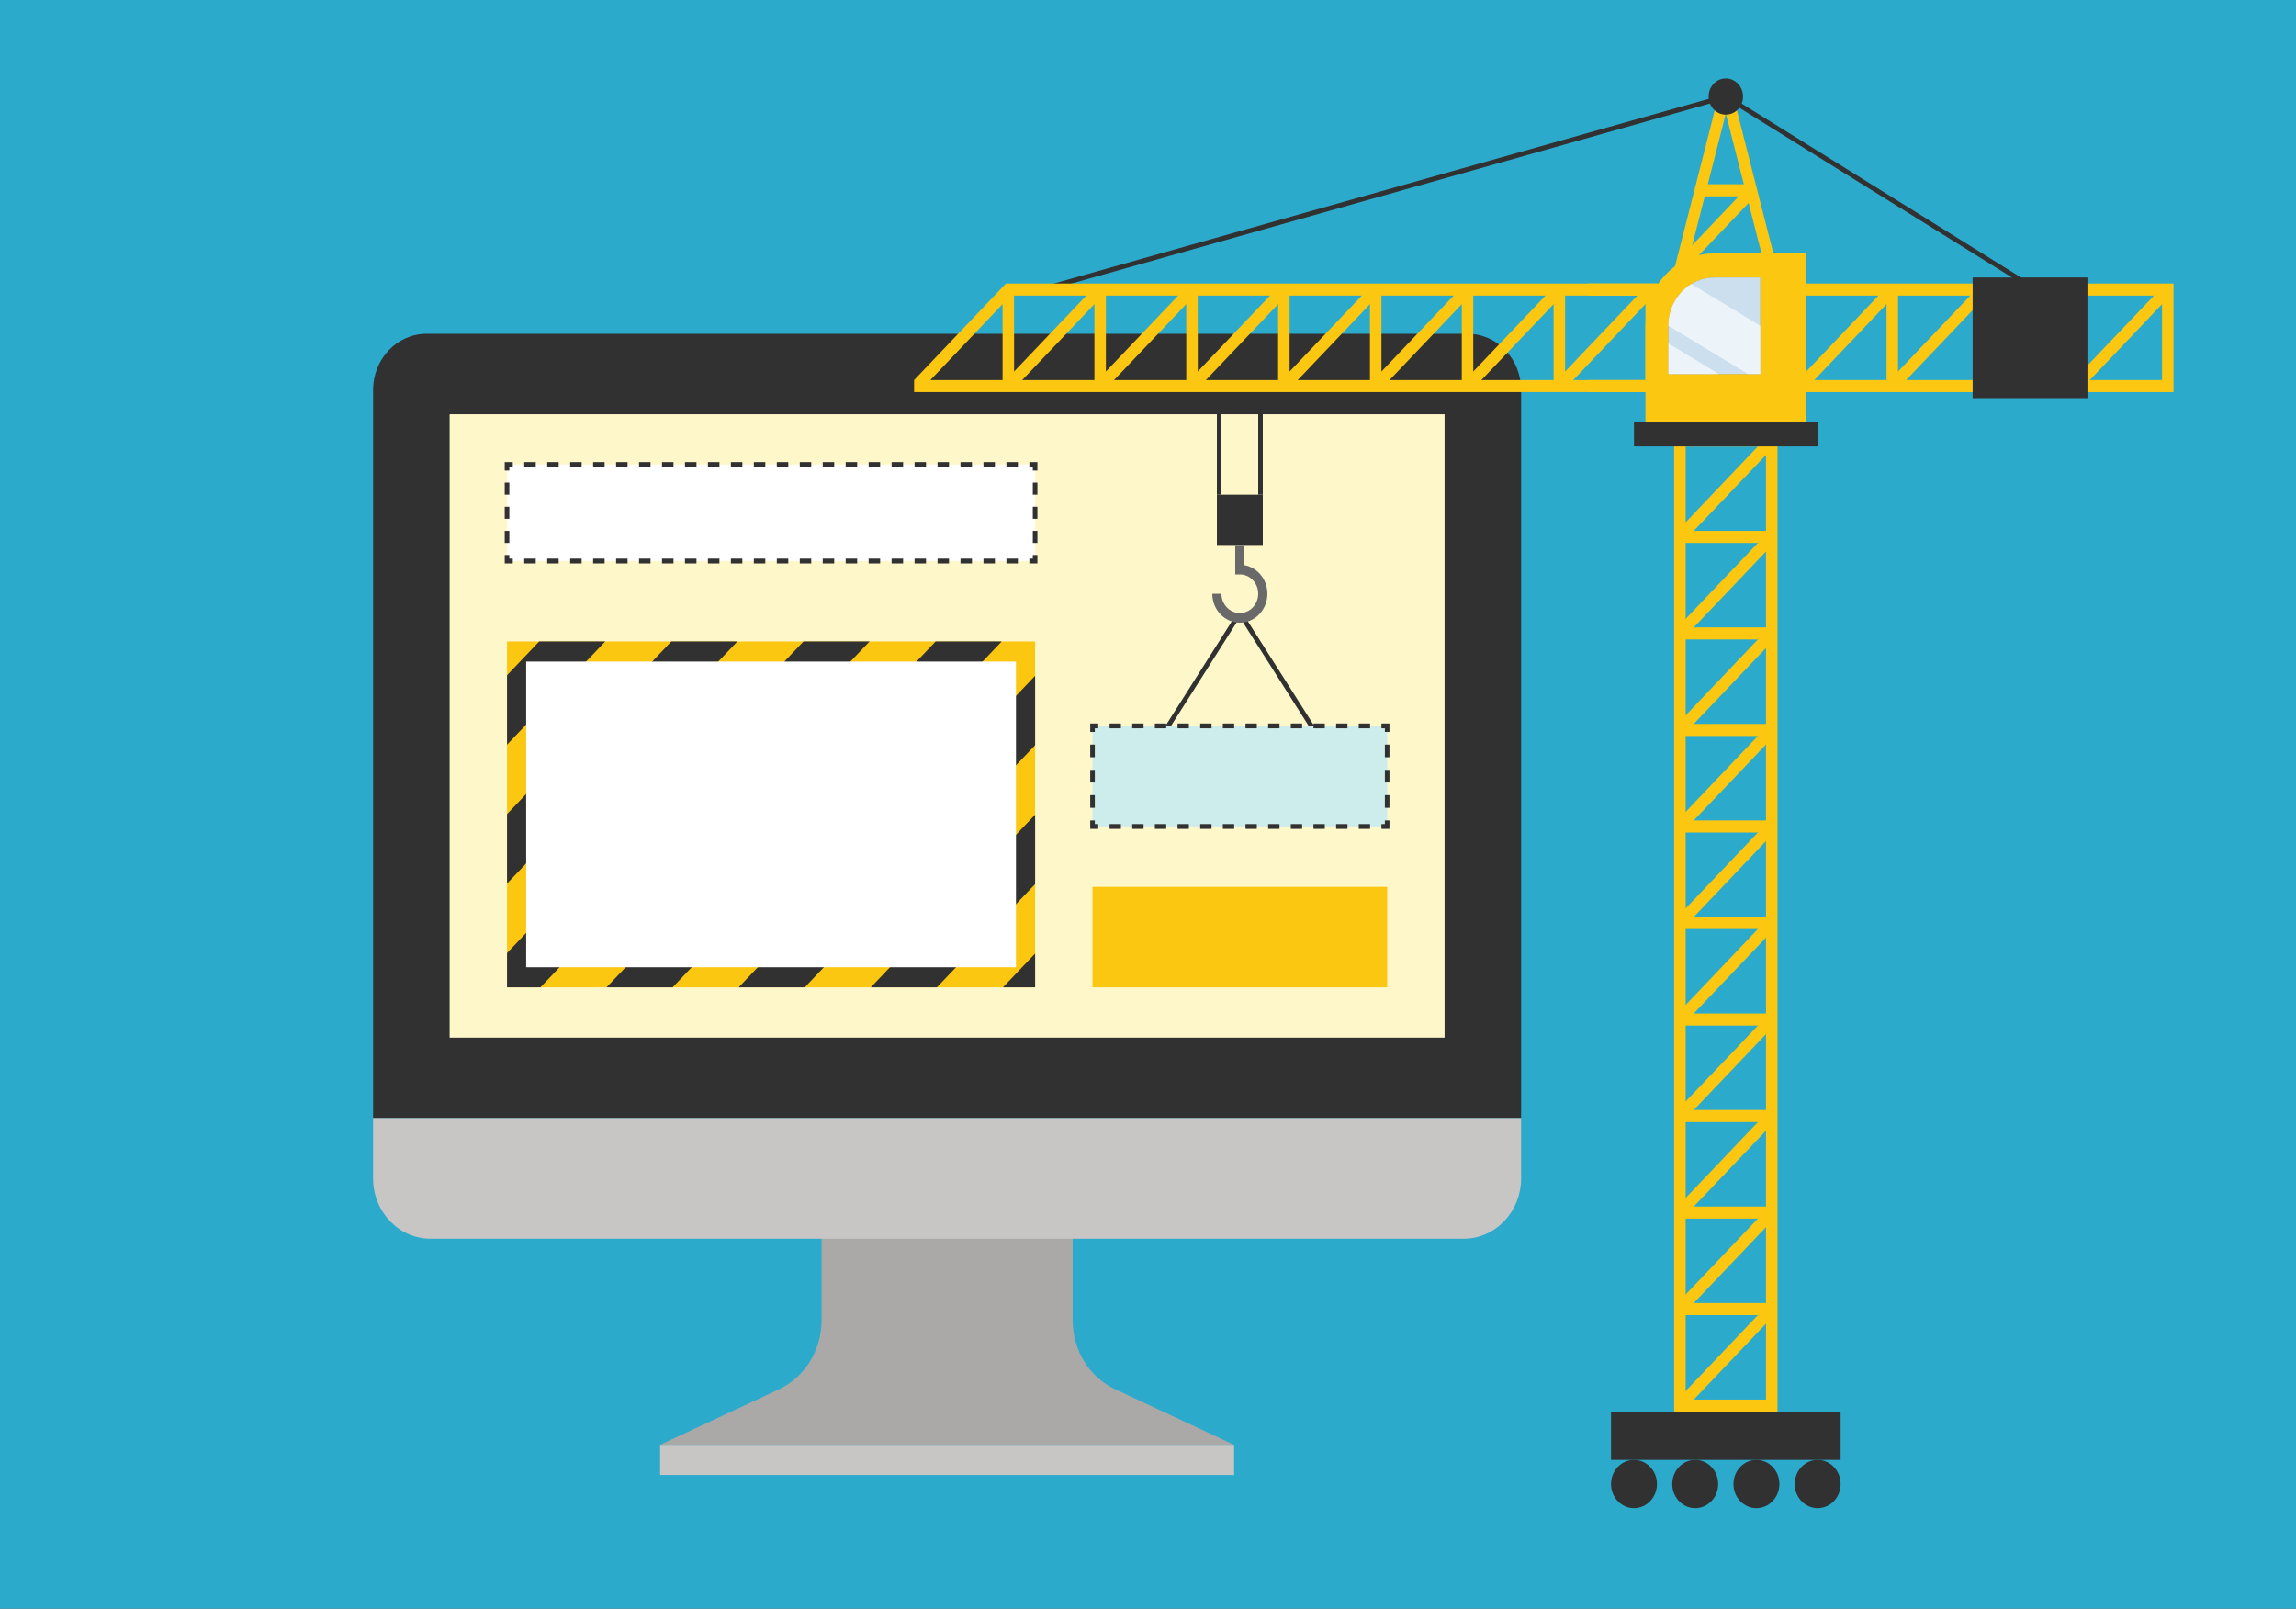 <?xml version="1.0" encoding="UTF-8"?>
<svg xmlns="http://www.w3.org/2000/svg" xmlns:xlink="http://www.w3.org/1999/xlink" width="448px" height="314px" viewBox="0 0 448 314" version="1.1">
<rect x="0" y="0" width="448" height="314" fill="#808080" stroke="none"/>
<g id="surface1">
<path style=" stroke:none;fill-rule:nonzero;fill:rgb(17.255%,66.667%,80%);fill-opacity:1;" d="M 448 313.902 L 0 313.902 L 0 0 L 448 0 L 448 313.902 "/>
<path style=" stroke:none;fill-rule:nonzero;fill:rgb(66.667%,66.275%,65.882%);fill-opacity:1;" d="M 209.301 257.648 L 209.301 237.781 L 160.301 237.781 L 160.301 257.648 C 160.301 263.461 157.043 268.73 151.984 271.094 L 128.801 281.922 L 240.801 281.922 L 217.613 271.094 C 212.559 268.73 209.301 263.461 209.301 257.648 "/>
<path style=" stroke:none;fill-rule:nonzero;fill:rgb(78.039%,77.647%,76.863%);fill-opacity:1;" d="M 240.801 281.922 L 128.801 281.922 L 128.801 287.809 L 240.801 287.809 L 240.801 281.922 "/>
<path style=" stroke:none;fill-rule:nonzero;fill:rgb(19.608%,19.216%,19.216%);fill-opacity:1;" d="M 296.801 218.16 L 72.801 218.16 L 72.801 76.094 C 72.801 70.039 77.469 65.133 83.227 65.133 L 286.375 65.133 C 292.133 65.133 296.801 70.039 296.801 76.094 L 296.801 218.16 "/>
<path style=" stroke:none;fill-rule:nonzero;fill:rgb(99.608%,96.863%,79.216%);fill-opacity:1;" d="M 281.867 202.465 L 87.734 202.465 L 87.734 80.828 L 281.867 80.828 L 281.867 202.465 "/>
<path style=" stroke:none;fill-rule:nonzero;fill:rgb(98.431%,78.039%,6.667%);fill-opacity:1;" d="M 201.973 192.656 L 98.934 192.656 L 98.934 125.168 L 201.973 125.168 L 201.973 192.656 "/>
<path style=" stroke:none;fill-rule:nonzero;fill:rgb(19.608%,19.216%,19.216%);fill-opacity:1;" d="M 118.098 125.168 L 105.207 125.168 L 98.934 131.762 L 98.934 145.312 L 118.098 125.168 "/>
<path style=" stroke:none;fill-rule:nonzero;fill:rgb(19.608%,19.216%,19.216%);fill-opacity:1;" d="M 201.973 172.512 L 201.973 158.965 L 169.914 192.656 L 182.809 192.656 L 201.973 172.512 "/>
<path style=" stroke:none;fill-rule:nonzero;fill:rgb(19.608%,19.216%,19.216%);fill-opacity:1;" d="M 144.133 192.656 L 157.023 192.656 L 201.973 145.414 L 201.973 131.863 L 144.133 192.656 "/>
<path style=" stroke:none;fill-rule:nonzero;fill:rgb(19.608%,19.216%,19.216%);fill-opacity:1;" d="M 118.348 192.656 L 131.238 192.656 L 195.453 125.168 L 182.559 125.168 L 118.348 192.656 "/>
<path style=" stroke:none;fill-rule:nonzero;fill:rgb(19.608%,19.216%,19.216%);fill-opacity:1;" d="M 195.699 192.656 L 201.973 192.656 L 201.973 186.062 Z M 195.699 192.656 "/>
<path style=" stroke:none;fill-rule:nonzero;fill:rgb(19.608%,19.216%,19.216%);fill-opacity:1;" d="M 169.668 125.168 L 156.777 125.168 L 98.934 185.961 L 98.934 192.656 L 105.453 192.656 L 169.668 125.168 "/>
<path style=" stroke:none;fill-rule:nonzero;fill:rgb(19.608%,19.216%,19.216%);fill-opacity:1;" d="M 143.883 125.168 L 130.992 125.168 L 98.934 158.863 L 98.934 172.41 L 143.883 125.168 "/>
<path style=" stroke:none;fill-rule:nonzero;fill:rgb(100%,100%,100%);fill-opacity:1;" d="M 98.934 90.641 L 98.934 109.473 L 201.973 109.473 L 201.973 90.641 L 98.934 90.641 "/>
<path style=" stroke:none;fill-rule:nonzero;fill:rgb(19.608%,19.216%,19.216%);fill-opacity:1;" d="M 99.383 91.816 L 98.484 91.816 L 98.484 90.168 L 100.055 90.168 L 100.055 91.109 L 99.383 91.109 L 99.383 91.816 "/>
<path style=" stroke:none;fill-rule:nonzero;fill:rgb(19.608%,19.216%,19.216%);fill-opacity:1;" d="M 99.383 96.523 L 98.484 96.523 L 98.484 94.172 L 99.383 94.172 Z M 99.383 101.234 L 98.484 101.234 L 98.484 98.879 L 99.383 98.879 Z M 99.383 105.941 L 98.484 105.941 L 98.484 103.586 L 99.383 103.586 L 99.383 105.941 "/>
<path style=" stroke:none;fill-rule:nonzero;fill:rgb(19.608%,19.216%,19.216%);fill-opacity:1;" d="M 100.055 109.945 L 98.484 109.945 L 98.484 108.297 L 99.383 108.297 L 99.383 109.004 L 100.055 109.004 L 100.055 109.945 "/>
<path style=" stroke:none;fill-rule:nonzero;fill:rgb(19.608%,19.216%,19.216%);fill-opacity:1;" d="M 104.535 109.945 L 102.293 109.945 L 102.293 109.004 L 104.535 109.004 Z M 109.012 109.945 L 106.773 109.945 L 106.773 109.004 L 109.012 109.004 Z M 113.492 109.945 L 111.254 109.945 L 111.254 109.004 L 113.492 109.004 Z M 117.973 109.945 L 115.734 109.945 L 115.734 109.004 L 117.973 109.004 Z M 122.453 109.945 L 120.215 109.945 L 120.215 109.004 L 122.453 109.004 Z M 126.934 109.945 L 124.691 109.945 L 124.691 109.004 L 126.934 109.004 Z M 131.414 109.945 L 129.172 109.945 L 129.172 109.004 L 131.414 109.004 Z M 135.895 109.945 L 133.652 109.945 L 133.652 109.004 L 135.895 109.004 Z M 140.375 109.945 L 138.133 109.945 L 138.133 109.004 L 140.375 109.004 Z M 144.852 109.945 L 142.613 109.945 L 142.613 109.004 L 144.852 109.004 Z M 149.332 109.945 L 147.094 109.945 L 147.094 109.004 L 149.332 109.004 Z M 153.812 109.945 L 151.574 109.945 L 151.574 109.004 L 153.812 109.004 Z M 158.293 109.945 L 156.055 109.945 L 156.055 109.004 L 158.293 109.004 Z M 162.773 109.945 L 160.535 109.945 L 160.535 109.004 L 162.773 109.004 Z M 167.254 109.945 L 165.012 109.945 L 165.012 109.004 L 167.254 109.004 Z M 171.734 109.945 L 169.492 109.945 L 169.492 109.004 L 171.734 109.004 Z M 176.215 109.945 L 173.973 109.945 L 173.973 109.004 L 176.215 109.004 Z M 180.691 109.945 L 178.453 109.945 L 178.453 109.004 L 180.691 109.004 Z M 185.172 109.945 L 182.934 109.945 L 182.934 109.004 L 185.172 109.004 Z M 189.652 109.945 L 187.414 109.945 L 187.414 109.004 L 189.652 109.004 Z M 194.133 109.945 L 191.895 109.945 L 191.895 109.004 L 194.133 109.004 Z M 198.613 109.945 L 196.375 109.945 L 196.375 109.004 L 198.613 109.004 L 198.613 109.945 "/>
<path style=" stroke:none;fill-rule:nonzero;fill:rgb(19.608%,19.216%,19.216%);fill-opacity:1;" d="M 202.422 109.945 L 200.852 109.945 L 200.852 109.004 L 201.523 109.004 L 201.523 108.297 L 202.422 108.297 L 202.422 109.945 "/>
<path style=" stroke:none;fill-rule:nonzero;fill:rgb(19.608%,19.216%,19.216%);fill-opacity:1;" d="M 202.422 96.523 L 201.523 96.523 L 201.523 94.172 L 202.422 94.172 Z M 202.422 101.234 L 201.523 101.234 L 201.523 98.879 L 202.422 98.879 Z M 202.422 105.941 L 201.523 105.941 L 201.523 103.586 L 202.422 103.586 L 202.422 105.941 "/>
<path style=" stroke:none;fill-rule:nonzero;fill:rgb(19.608%,19.216%,19.216%);fill-opacity:1;" d="M 202.422 91.816 L 201.523 91.816 L 201.523 91.109 L 200.852 91.109 L 200.852 90.168 L 202.422 90.168 L 202.422 91.816 "/>
<path style=" stroke:none;fill-rule:nonzero;fill:rgb(19.608%,19.216%,19.216%);fill-opacity:1;" d="M 104.535 91.109 L 102.293 91.109 L 102.293 90.168 L 104.535 90.168 Z M 109.012 91.109 L 106.773 91.109 L 106.773 90.168 L 109.012 90.168 Z M 113.492 91.109 L 111.254 91.109 L 111.254 90.168 L 113.492 90.168 Z M 117.973 91.109 L 115.734 91.109 L 115.734 90.168 L 117.973 90.168 Z M 122.453 91.109 L 120.215 91.109 L 120.215 90.168 L 122.453 90.168 Z M 126.934 91.109 L 124.691 91.109 L 124.691 90.168 L 126.934 90.168 Z M 131.414 91.109 L 129.172 91.109 L 129.172 90.168 L 131.414 90.168 Z M 135.895 91.109 L 133.652 91.109 L 133.652 90.168 L 135.895 90.168 Z M 140.375 91.109 L 138.133 91.109 L 138.133 90.168 L 140.375 90.168 Z M 144.852 91.109 L 142.613 91.109 L 142.613 90.168 L 144.852 90.168 Z M 149.332 91.109 L 147.094 91.109 L 147.094 90.168 L 149.332 90.168 Z M 153.812 91.109 L 151.574 91.109 L 151.574 90.168 L 153.812 90.168 Z M 158.293 91.109 L 156.055 91.109 L 156.055 90.168 L 158.293 90.168 Z M 162.773 91.109 L 160.535 91.109 L 160.535 90.168 L 162.773 90.168 Z M 167.254 91.109 L 165.012 91.109 L 165.012 90.168 L 167.254 90.168 Z M 171.734 91.109 L 169.492 91.109 L 169.492 90.168 L 171.734 90.168 Z M 176.215 91.109 L 173.973 91.109 L 173.973 90.168 L 176.215 90.168 Z M 180.691 91.109 L 178.453 91.109 L 178.453 90.168 L 180.691 90.168 Z M 185.172 91.109 L 182.934 91.109 L 182.934 90.168 L 185.172 90.168 Z M 189.652 91.109 L 187.414 91.109 L 187.414 90.168 L 189.652 90.168 Z M 194.133 91.109 L 191.895 91.109 L 191.895 90.168 L 194.133 90.168 Z M 198.613 91.109 L 196.375 91.109 L 196.375 90.168 L 198.613 90.168 L 198.613 91.109 "/>
<path style=" stroke:none;fill-rule:nonzero;fill:rgb(78.039%,77.647%,76.863%);fill-opacity:1;" d="M 285.602 241.703 L 84 241.703 C 77.812 241.703 72.801 236.434 72.801 229.934 L 72.801 218.16 L 296.801 218.16 L 296.801 229.934 C 296.801 236.434 291.785 241.703 285.602 241.703 "/>
<path style=" stroke:none;fill-rule:nonzero;fill:rgb(98.431%,78.039%,6.667%);fill-opacity:1;" d="M 213.172 192.656 L 270.668 192.656 L 270.668 173.039 L 213.172 173.039 L 213.172 192.656 "/>
<path style=" stroke:none;fill-rule:nonzero;fill:rgb(19.608%,19.216%,19.216%);fill-opacity:1;" d="M 225.566 146.254 L 241.547 121.059 C 241.719 120.793 242.125 120.793 242.293 121.059 L 258.273 146.254 L 259.02 145.73 L 243.039 120.539 C 242.539 119.75 241.301 119.75 240.801 120.539 L 224.82 145.73 L 225.566 146.254 "/>
<path style=" stroke:none;fill-rule:nonzero;fill:rgb(80%,92.941%,92.157%);fill-opacity:1;" d="M 213.172 161.266 L 270.668 161.266 L 270.668 141.648 L 213.172 141.648 L 213.172 161.266 "/>
<path style=" stroke:none;fill-rule:nonzero;fill:rgb(19.608%,19.216%,19.216%);fill-opacity:1;" d="M 214.293 161.738 L 212.727 161.738 L 212.727 160.09 L 213.621 160.09 L 213.621 160.797 L 214.293 160.797 L 214.293 161.738 "/>
<path style=" stroke:none;fill-rule:nonzero;fill:rgb(19.608%,19.216%,19.216%);fill-opacity:1;" d="M 218.715 161.738 L 216.504 161.738 L 216.504 160.797 L 218.715 160.797 Z M 223.133 161.738 L 220.922 161.738 L 220.922 160.797 L 223.133 160.797 Z M 227.555 161.738 L 225.344 161.738 L 225.344 160.797 L 227.555 160.797 Z M 231.973 161.738 L 229.766 161.738 L 229.766 160.797 L 231.973 160.797 Z M 236.395 161.738 L 234.184 161.738 L 234.184 160.797 L 236.395 160.797 Z M 240.816 161.738 L 238.605 161.738 L 238.605 160.797 L 240.816 160.797 Z M 245.234 161.738 L 243.023 161.738 L 243.023 160.797 L 245.234 160.797 Z M 249.656 161.738 L 247.445 161.738 L 247.445 160.797 L 249.656 160.797 Z M 254.074 161.738 L 251.867 161.738 L 251.867 160.797 L 254.074 160.797 Z M 258.496 161.738 L 256.285 161.738 L 256.285 160.797 L 258.496 160.797 Z M 262.918 161.738 L 260.707 161.738 L 260.707 160.797 L 262.918 160.797 Z M 267.336 161.738 L 265.125 161.738 L 265.125 160.797 L 267.336 160.797 L 267.336 161.738 "/>
<path style=" stroke:none;fill-rule:nonzero;fill:rgb(19.608%,19.216%,19.216%);fill-opacity:1;" d="M 271.113 161.738 L 269.547 161.738 L 269.547 160.797 L 270.219 160.797 L 270.219 160.09 L 271.113 160.09 L 271.113 161.738 "/>
<path style=" stroke:none;fill-rule:nonzero;fill:rgb(19.608%,19.216%,19.216%);fill-opacity:1;" d="M 271.113 147.758 L 270.219 147.758 L 270.219 145.293 L 271.113 145.293 Z M 271.113 152.691 L 270.219 152.691 L 270.219 150.223 L 271.113 150.223 Z M 271.113 157.625 L 270.219 157.625 L 270.219 155.156 L 271.113 155.156 L 271.113 157.625 "/>
<path style=" stroke:none;fill-rule:nonzero;fill:rgb(19.608%,19.216%,19.216%);fill-opacity:1;" d="M 271.113 142.824 L 270.219 142.824 L 270.219 142.117 L 269.547 142.117 L 269.547 141.176 L 271.113 141.176 L 271.113 142.824 "/>
<path style=" stroke:none;fill-rule:nonzero;fill:rgb(19.608%,19.216%,19.216%);fill-opacity:1;" d="M 218.715 142.117 L 216.504 142.117 L 216.504 141.176 L 218.715 141.176 Z M 223.133 142.117 L 220.922 142.117 L 220.922 141.176 L 223.133 141.176 Z M 227.555 142.117 L 225.344 142.117 L 225.344 141.176 L 227.555 141.176 Z M 231.973 142.117 L 229.766 142.117 L 229.766 141.176 L 231.973 141.176 Z M 236.395 142.117 L 234.184 142.117 L 234.184 141.176 L 236.395 141.176 Z M 240.816 142.117 L 238.605 142.117 L 238.605 141.176 L 240.816 141.176 Z M 245.234 142.117 L 243.023 142.117 L 243.023 141.176 L 245.234 141.176 Z M 249.656 142.117 L 247.445 142.117 L 247.445 141.176 L 249.656 141.176 Z M 254.074 142.117 L 251.867 142.117 L 251.867 141.176 L 254.074 141.176 Z M 258.496 142.117 L 256.285 142.117 L 256.285 141.176 L 258.496 141.176 Z M 262.918 142.117 L 260.707 142.117 L 260.707 141.176 L 262.918 141.176 Z M 267.336 142.117 L 265.125 142.117 L 265.125 141.176 L 267.336 141.176 L 267.336 142.117 "/>
<path style=" stroke:none;fill-rule:nonzero;fill:rgb(19.608%,19.216%,19.216%);fill-opacity:1;" d="M 213.621 142.824 L 212.727 142.824 L 212.727 141.176 L 214.293 141.176 L 214.293 142.117 L 213.621 142.117 L 213.621 142.824 "/>
<path style=" stroke:none;fill-rule:nonzero;fill:rgb(19.608%,19.216%,19.216%);fill-opacity:1;" d="M 213.621 147.758 L 212.727 147.758 L 212.727 145.293 L 213.621 145.293 Z M 213.621 152.691 L 212.727 152.691 L 212.727 150.223 L 213.621 150.223 Z M 213.621 157.625 L 212.727 157.625 L 212.727 155.156 L 213.621 155.156 L 213.621 157.625 "/>
<path style=" stroke:none;fill-rule:nonzero;fill:rgb(41.569%,41.176%,41.176%);fill-opacity:1;" d="M 241.922 121.508 C 244.883 121.508 247.297 118.973 247.297 115.855 C 247.297 113.062 245.355 110.734 242.816 110.285 L 242.816 106.383 L 241.023 106.383 L 241.023 112.09 L 241.922 112.09 C 243.898 112.09 245.504 113.781 245.504 115.855 C 245.504 117.934 243.898 119.625 241.922 119.625 C 239.945 119.625 238.336 117.934 238.336 115.855 L 236.543 115.855 C 236.543 118.973 238.957 121.508 241.922 121.508 "/>
<path style=" stroke:none;fill-rule:nonzero;fill:rgb(19.608%,19.216%,19.216%);fill-opacity:1;" d="M 237.441 106.336 L 246.398 106.336 L 246.398 96.523 L 237.441 96.523 L 237.441 106.336 "/>
<path style=" stroke:none;fill-rule:nonzero;fill:rgb(19.608%,19.216%,19.216%);fill-opacity:1;" d="M 237.441 96.523 L 238.336 96.523 L 238.336 77.691 L 237.441 77.691 L 237.441 96.523 "/>
<path style=" stroke:none;fill-rule:nonzero;fill:rgb(19.608%,19.216%,19.216%);fill-opacity:1;" d="M 245.504 96.523 L 246.398 96.523 L 246.398 77.691 L 245.504 77.691 L 245.504 96.523 "/>
<path style=" stroke:none;fill-rule:nonzero;fill:rgb(100%,100%,100%);fill-opacity:1;" d="M 198.238 188.734 L 102.668 188.734 L 102.668 129.094 L 198.238 129.094 L 198.238 188.734 "/>
<path style=" stroke:none;fill-rule:nonzero;fill:rgb(19.608%,19.216%,19.216%);fill-opacity:1;" d="M 205.824 56.25 L 205.59 55.34 L 336.812 18.328 L 336.977 18.43 L 396.336 55.391 L 395.879 56.199 L 336.68 19.34 L 205.824 56.25 "/>
<path style=" stroke:none;fill-rule:nonzero;fill:rgb(98.431%,78.039%,6.667%);fill-opacity:1;" d="M 328.906 273.094 L 344.586 273.094 L 344.586 87.109 L 328.906 87.109 Z M 346.828 275.449 L 326.668 275.449 L 326.668 84.754 L 346.828 84.754 L 346.828 275.449 "/>
<path style=" stroke:none;fill-rule:nonzero;fill:rgb(98.431%,78.039%,6.667%);fill-opacity:1;" d="M 328.578 275.105 L 326.996 273.441 L 344.914 254.605 L 346.5 256.27 L 328.578 275.105 "/>
<path style=" stroke:none;fill-rule:nonzero;fill:rgb(98.431%,78.039%,6.667%);fill-opacity:1;" d="M 345.707 256.613 L 327.785 256.613 L 327.785 254.262 L 345.707 254.262 L 345.707 256.613 "/>
<path style=" stroke:none;fill-rule:nonzero;fill:rgb(98.431%,78.039%,6.667%);fill-opacity:1;" d="M 328.578 256.27 L 326.996 254.605 L 344.914 235.77 L 346.5 237.438 L 328.578 256.27 "/>
<path style=" stroke:none;fill-rule:nonzero;fill:rgb(98.431%,78.039%,6.667%);fill-opacity:1;" d="M 345.707 237.781 L 327.785 237.781 L 327.785 235.426 L 345.707 235.426 L 345.707 237.781 "/>
<path style=" stroke:none;fill-rule:nonzero;fill:rgb(98.431%,78.039%,6.667%);fill-opacity:1;" d="M 328.578 237.438 L 326.996 235.77 L 344.914 216.938 L 346.5 218.602 L 328.578 237.438 "/>
<path style=" stroke:none;fill-rule:nonzero;fill:rgb(98.431%,78.039%,6.667%);fill-opacity:1;" d="M 345.707 218.945 L 327.785 218.945 L 327.785 216.594 L 345.707 216.594 L 345.707 218.945 "/>
<path style=" stroke:none;fill-rule:nonzero;fill:rgb(98.431%,78.039%,6.667%);fill-opacity:1;" d="M 328.578 218.602 L 326.996 216.938 L 344.914 198.102 L 346.5 199.766 L 328.578 218.602 "/>
<path style=" stroke:none;fill-rule:nonzero;fill:rgb(98.431%,78.039%,6.667%);fill-opacity:1;" d="M 345.707 200.113 L 327.785 200.113 L 327.785 197.758 L 345.707 197.758 L 345.707 200.113 "/>
<path style=" stroke:none;fill-rule:nonzero;fill:rgb(98.431%,78.039%,6.667%);fill-opacity:1;" d="M 328.578 199.766 L 326.996 198.102 L 344.914 179.27 L 346.5 180.934 L 328.578 199.766 "/>
<path style=" stroke:none;fill-rule:nonzero;fill:rgb(98.431%,78.039%,6.667%);fill-opacity:1;" d="M 345.707 181.277 L 327.785 181.277 L 327.785 178.926 L 345.707 178.926 L 345.707 181.277 "/>
<path style=" stroke:none;fill-rule:nonzero;fill:rgb(98.431%,78.039%,6.667%);fill-opacity:1;" d="M 328.578 180.934 L 326.996 179.27 L 344.914 160.434 L 346.5 162.098 L 328.578 180.934 "/>
<path style=" stroke:none;fill-rule:nonzero;fill:rgb(98.431%,78.039%,6.667%);fill-opacity:1;" d="M 345.707 162.445 L 327.785 162.445 L 327.785 160.09 L 345.707 160.09 L 345.707 162.445 "/>
<path style=" stroke:none;fill-rule:nonzero;fill:rgb(98.431%,78.039%,6.667%);fill-opacity:1;" d="M 328.578 162.098 L 326.996 160.434 L 344.914 141.602 L 346.5 143.266 L 328.578 162.098 "/>
<path style=" stroke:none;fill-rule:nonzero;fill:rgb(98.431%,78.039%,6.667%);fill-opacity:1;" d="M 345.707 143.609 L 327.785 143.609 L 327.785 141.258 L 345.707 141.258 L 345.707 143.609 "/>
<path style=" stroke:none;fill-rule:nonzero;fill:rgb(98.431%,78.039%,6.667%);fill-opacity:1;" d="M 328.578 143.266 L 326.996 141.602 L 344.914 122.766 L 346.5 124.43 L 328.578 143.266 "/>
<path style=" stroke:none;fill-rule:nonzero;fill:rgb(98.431%,78.039%,6.667%);fill-opacity:1;" d="M 345.707 124.777 L 327.785 124.777 L 327.785 122.422 L 345.707 122.422 L 345.707 124.777 "/>
<path style=" stroke:none;fill-rule:nonzero;fill:rgb(98.431%,78.039%,6.667%);fill-opacity:1;" d="M 328.578 124.43 L 326.996 122.766 L 344.914 103.934 L 346.5 105.598 L 328.578 124.43 "/>
<path style=" stroke:none;fill-rule:nonzero;fill:rgb(98.431%,78.039%,6.667%);fill-opacity:1;" d="M 345.707 105.941 L 327.785 105.941 L 327.785 103.586 L 345.707 103.586 L 345.707 105.941 "/>
<path style=" stroke:none;fill-rule:nonzero;fill:rgb(98.431%,78.039%,6.667%);fill-opacity:1;" d="M 328.578 105.598 L 326.996 103.934 L 344.914 85.098 L 346.5 86.762 L 328.578 105.598 "/>
<path style=" stroke:none;fill-rule:nonzero;fill:rgb(98.431%,78.039%,6.667%);fill-opacity:1;" d="M 327.785 87.109 L 345.707 87.109 L 345.707 84.754 L 327.785 84.754 L 327.785 87.109 "/>
<path style=" stroke:none;fill-rule:nonzero;fill:rgb(98.431%,78.039%,6.667%);fill-opacity:1;" d="M 337.527 19.098 L 328.832 53.211 L 326.668 52.602 L 335.363 18.488 L 337.527 19.098 "/>
<path style=" stroke:none;fill-rule:nonzero;fill:rgb(98.431%,78.039%,6.667%);fill-opacity:1;" d="M 335.965 19.098 L 344.664 53.211 L 346.828 52.602 L 338.129 18.488 L 335.965 19.098 "/>
<path style=" stroke:none;fill-rule:nonzero;fill:rgb(98.431%,78.039%,6.667%);fill-opacity:1;" d="M 345.707 53.211 L 327.785 53.211 L 327.785 50.855 L 345.707 50.855 L 345.707 53.211 "/>
<path style=" stroke:none;fill-rule:nonzero;fill:rgb(98.431%,78.039%,6.667%);fill-opacity:1;" d="M 341.5 35.953 L 342.172 38.578 L 328.578 52.863 L 327.871 52.121 L 328.512 49.605 L 341.5 35.953 "/>
<path style=" stroke:none;fill-rule:nonzero;fill:rgb(98.431%,78.039%,6.667%);fill-opacity:1;" d="M 331.992 35.953 L 341.5 35.953 L 342.102 38.309 L 331.391 38.309 L 331.992 35.953 "/>
<path style=" stroke:none;fill-rule:nonzero;fill:rgb(98.431%,78.039%,6.667%);fill-opacity:1;" d="M 330.027 76.512 L 309.867 76.512 L 309.867 74.16 L 330.027 74.16 L 330.027 76.512 "/>
<path style=" stroke:none;fill-rule:nonzero;fill:rgb(98.431%,78.039%,6.667%);fill-opacity:1;" d="M 330.027 55.324 L 330.027 57.68 L 309.867 57.68 L 309.867 55.324 L 330.027 55.324 "/>
<path style=" stroke:none;fill-rule:nonzero;fill:rgb(98.431%,78.039%,6.667%);fill-opacity:1;" d="M 421.867 57.68 L 352.426 57.68 L 352.426 74.16 L 421.867 74.16 Z M 350.188 55.324 L 424.105 55.324 L 424.105 76.512 L 350.188 76.512 L 350.188 55.324 "/>
<path style=" stroke:none;fill-rule:nonzero;fill:rgb(98.431%,78.039%,6.667%);fill-opacity:1;" d="M 405.859 76.168 L 423.777 57.336 L 422.195 55.672 L 404.273 74.504 L 405.859 76.168 "/>
<path style=" stroke:none;fill-rule:nonzero;fill:rgb(98.431%,78.039%,6.667%);fill-opacity:1;" d="M 403.945 75.336 L 406.188 75.336 L 406.188 56.504 L 403.945 56.504 L 403.945 75.336 "/>
<path style=" stroke:none;fill-rule:nonzero;fill:rgb(98.431%,78.039%,6.667%);fill-opacity:1;" d="M 387.938 76.168 L 405.859 57.336 L 404.273 55.672 L 386.355 74.504 L 387.938 76.168 "/>
<path style=" stroke:none;fill-rule:nonzero;fill:rgb(98.431%,78.039%,6.667%);fill-opacity:1;" d="M 386.027 75.336 L 388.266 75.336 L 388.266 56.504 L 386.027 56.504 L 386.027 75.336 "/>
<path style=" stroke:none;fill-rule:nonzero;fill:rgb(98.431%,78.039%,6.667%);fill-opacity:1;" d="M 370.02 76.168 L 387.938 57.336 L 386.355 55.672 L 368.434 74.504 L 370.02 76.168 "/>
<path style=" stroke:none;fill-rule:nonzero;fill:rgb(98.431%,78.039%,6.667%);fill-opacity:1;" d="M 368.105 75.336 L 370.348 75.336 L 370.348 56.504 L 368.105 56.504 L 368.105 75.336 "/>
<path style=" stroke:none;fill-rule:nonzero;fill:rgb(98.431%,78.039%,6.667%);fill-opacity:1;" d="M 352.098 76.168 L 370.02 57.336 L 368.434 55.672 L 350.516 74.504 L 352.098 76.168 "/>
<path style=" stroke:none;fill-rule:nonzero;fill:rgb(98.431%,78.039%,6.667%);fill-opacity:1;" d="M 350.188 75.336 L 352.426 75.336 L 352.426 56.504 L 350.188 56.504 L 350.188 75.336 "/>
<path style=" stroke:none;fill-rule:nonzero;fill:rgb(19.608%,19.216%,19.216%);fill-opacity:1;" d="M 407.309 77.691 L 384.906 77.691 L 384.906 54.148 L 407.309 54.148 L 407.309 77.691 "/>
<path style=" stroke:none;fill-rule:nonzero;fill:rgb(19.608%,19.216%,19.216%);fill-opacity:1;" d="M 314.348 284.867 L 359.148 284.867 L 359.148 275.449 L 314.348 275.449 L 314.348 284.867 "/>
<path style=" stroke:none;fill-rule:nonzero;fill:rgb(98.431%,78.039%,6.667%);fill-opacity:1;" d="M 352.426 82.398 L 321.066 82.398 L 321.066 63.566 C 321.066 55.766 327.086 49.441 334.508 49.441 L 352.426 49.441 L 352.426 82.398 "/>
<path style=" stroke:none;fill-rule:nonzero;fill:rgb(67.451%,54.51%,35.686%);fill-opacity:1;" d="M 343.465 72.98 L 325.547 72.98 L 325.547 63.566 C 325.547 58.363 329.559 54.148 334.508 54.148 L 343.465 54.148 L 343.465 72.98 "/>
<path style=" stroke:none;fill-rule:nonzero;fill:rgb(79.608%,87.451%,93.725%);fill-opacity:1;" d="M 343.465 72.98 L 325.547 72.98 L 325.547 63.566 C 325.547 58.363 329.559 54.148 334.508 54.148 L 343.465 54.148 L 343.465 72.98 "/>
<path style=" stroke:none;fill-rule:nonzero;fill:rgb(19.608%,19.216%,19.216%);fill-opacity:1;" d="M 318.828 87.109 L 354.668 87.109 L 354.668 82.398 L 318.828 82.398 L 318.828 87.109 "/>
<path style=" stroke:none;fill-rule:nonzero;fill:rgb(19.608%,19.216%,19.216%);fill-opacity:1;" d="M 333.387 18.836 C 333.387 16.883 334.891 15.305 336.746 15.305 C 338.602 15.305 340.105 16.883 340.105 18.836 C 340.105 20.785 338.602 22.367 336.746 22.367 C 334.891 22.367 333.387 20.785 333.387 18.836 "/>
<path style=" stroke:none;fill-rule:nonzero;fill:rgb(92.549%,95.686%,97.647%);fill-opacity:1;" d="M 325.547 63.566 C 325.547 60.078 327.355 57.043 330.035 55.414 L 343.465 63.566 L 343.465 72.98 L 341.066 72.98 L 325.547 63.566 "/>
<path style=" stroke:none;fill-rule:nonzero;fill:rgb(92.549%,95.686%,97.647%);fill-opacity:1;" d="M 325.547 72.98 L 325.547 67.012 L 335.387 72.98 Z M 325.547 72.98 "/>
<path style=" stroke:none;fill-rule:nonzero;fill:rgb(98.431%,78.039%,6.667%);fill-opacity:1;" d="M 305.059 76.168 L 322.977 57.336 L 321.395 55.672 L 303.477 74.504 L 305.059 76.168 "/>
<path style=" stroke:none;fill-rule:nonzero;fill:rgb(98.431%,78.039%,6.667%);fill-opacity:1;" d="M 303.148 75.336 L 305.387 75.336 L 305.387 56.504 L 303.148 56.504 L 303.148 75.336 "/>
<path style=" stroke:none;fill-rule:nonzero;fill:rgb(98.431%,78.039%,6.667%);fill-opacity:1;" d="M 287.137 76.168 L 305.059 57.336 L 303.477 55.672 L 285.555 74.504 L 287.137 76.168 "/>
<path style=" stroke:none;fill-rule:nonzero;fill:rgb(98.431%,78.039%,6.667%);fill-opacity:1;" d="M 285.227 75.336 L 287.465 75.336 L 287.465 56.504 L 285.227 56.504 L 285.227 75.336 "/>
<path style=" stroke:none;fill-rule:nonzero;fill:rgb(98.431%,78.039%,6.667%);fill-opacity:1;" d="M 269.219 76.168 L 287.137 57.336 L 285.555 55.672 L 267.637 74.504 L 269.219 76.168 "/>
<path style=" stroke:none;fill-rule:nonzero;fill:rgb(98.431%,78.039%,6.667%);fill-opacity:1;" d="M 267.309 75.336 L 269.547 75.336 L 269.547 56.504 L 267.309 56.504 L 267.309 75.336 "/>
<path style=" stroke:none;fill-rule:nonzero;fill:rgb(98.431%,78.039%,6.667%);fill-opacity:1;" d="M 251.297 76.168 L 269.219 57.336 L 267.637 55.672 L 249.715 74.504 L 251.297 76.168 "/>
<path style=" stroke:none;fill-rule:nonzero;fill:rgb(98.431%,78.039%,6.667%);fill-opacity:1;" d="M 249.387 75.336 L 251.625 75.336 L 251.625 56.504 L 249.387 56.504 L 249.387 75.336 "/>
<path style=" stroke:none;fill-rule:nonzero;fill:rgb(98.431%,78.039%,6.667%);fill-opacity:1;" d="M 233.379 76.168 L 251.297 57.336 L 249.715 55.672 L 231.793 74.504 L 233.379 76.168 "/>
<path style=" stroke:none;fill-rule:nonzero;fill:rgb(98.431%,78.039%,6.667%);fill-opacity:1;" d="M 231.465 75.336 L 233.707 75.336 L 233.707 56.504 L 231.465 56.504 L 231.465 75.336 "/>
<path style=" stroke:none;fill-rule:nonzero;fill:rgb(98.431%,78.039%,6.667%);fill-opacity:1;" d="M 215.457 76.168 L 233.379 57.336 L 231.793 55.672 L 213.875 74.504 L 215.457 76.168 "/>
<path style=" stroke:none;fill-rule:nonzero;fill:rgb(98.431%,78.039%,6.667%);fill-opacity:1;" d="M 213.547 75.336 L 215.785 75.336 L 215.785 56.504 L 213.547 56.504 L 213.547 75.336 "/>
<path style=" stroke:none;fill-rule:nonzero;fill:rgb(98.431%,78.039%,6.667%);fill-opacity:1;" d="M 321.066 74.16 L 197.867 74.16 L 197.867 57.68 L 321.066 57.68 Z M 195.625 59.344 L 195.625 74.16 L 181.531 74.16 Z M 196.281 55.324 L 178.363 74.16 L 178.363 76.512 L 323.309 76.512 L 323.309 55.324 L 196.281 55.324 "/>
<path style=" stroke:none;fill-rule:nonzero;fill:rgb(98.431%,78.039%,6.667%);fill-opacity:1;" d="M 197.539 76.168 L 215.457 57.336 L 213.875 55.672 L 195.953 74.504 L 197.539 76.168 "/>
<path style=" stroke:none;fill-rule:nonzero;fill:rgb(19.608%,19.216%,19.216%);fill-opacity:1;" d="M 323.309 289.574 C 323.309 292.176 321.301 294.281 318.828 294.281 C 316.352 294.281 314.348 292.176 314.348 289.574 C 314.348 286.973 316.352 284.867 318.828 284.867 C 321.301 284.867 323.309 286.973 323.309 289.574 "/>
<path style=" stroke:none;fill-rule:nonzero;fill:rgb(19.608%,19.216%,19.216%);fill-opacity:1;" d="M 347.199 289.574 C 347.199 292.176 345.195 294.281 342.719 294.281 C 340.246 294.281 338.238 292.176 338.238 289.574 C 338.238 286.973 340.246 284.867 342.719 284.867 C 345.195 284.867 347.199 286.973 347.199 289.574 "/>
<path style=" stroke:none;fill-rule:nonzero;fill:rgb(19.608%,19.216%,19.216%);fill-opacity:1;" d="M 335.254 289.574 C 335.254 292.176 333.246 294.281 330.773 294.281 C 328.301 294.281 326.293 292.176 326.293 289.574 C 326.293 286.973 328.301 284.867 330.773 284.867 C 333.246 284.867 335.254 286.973 335.254 289.574 "/>
<path style=" stroke:none;fill-rule:nonzero;fill:rgb(19.608%,19.216%,19.216%);fill-opacity:1;" d="M 359.148 289.574 C 359.148 292.176 357.141 294.281 354.668 294.281 C 352.191 294.281 350.188 292.176 350.188 289.574 C 350.188 286.973 352.191 284.867 354.668 284.867 C 357.141 284.867 359.148 286.973 359.148 289.574 "/>
</g>
</svg>
